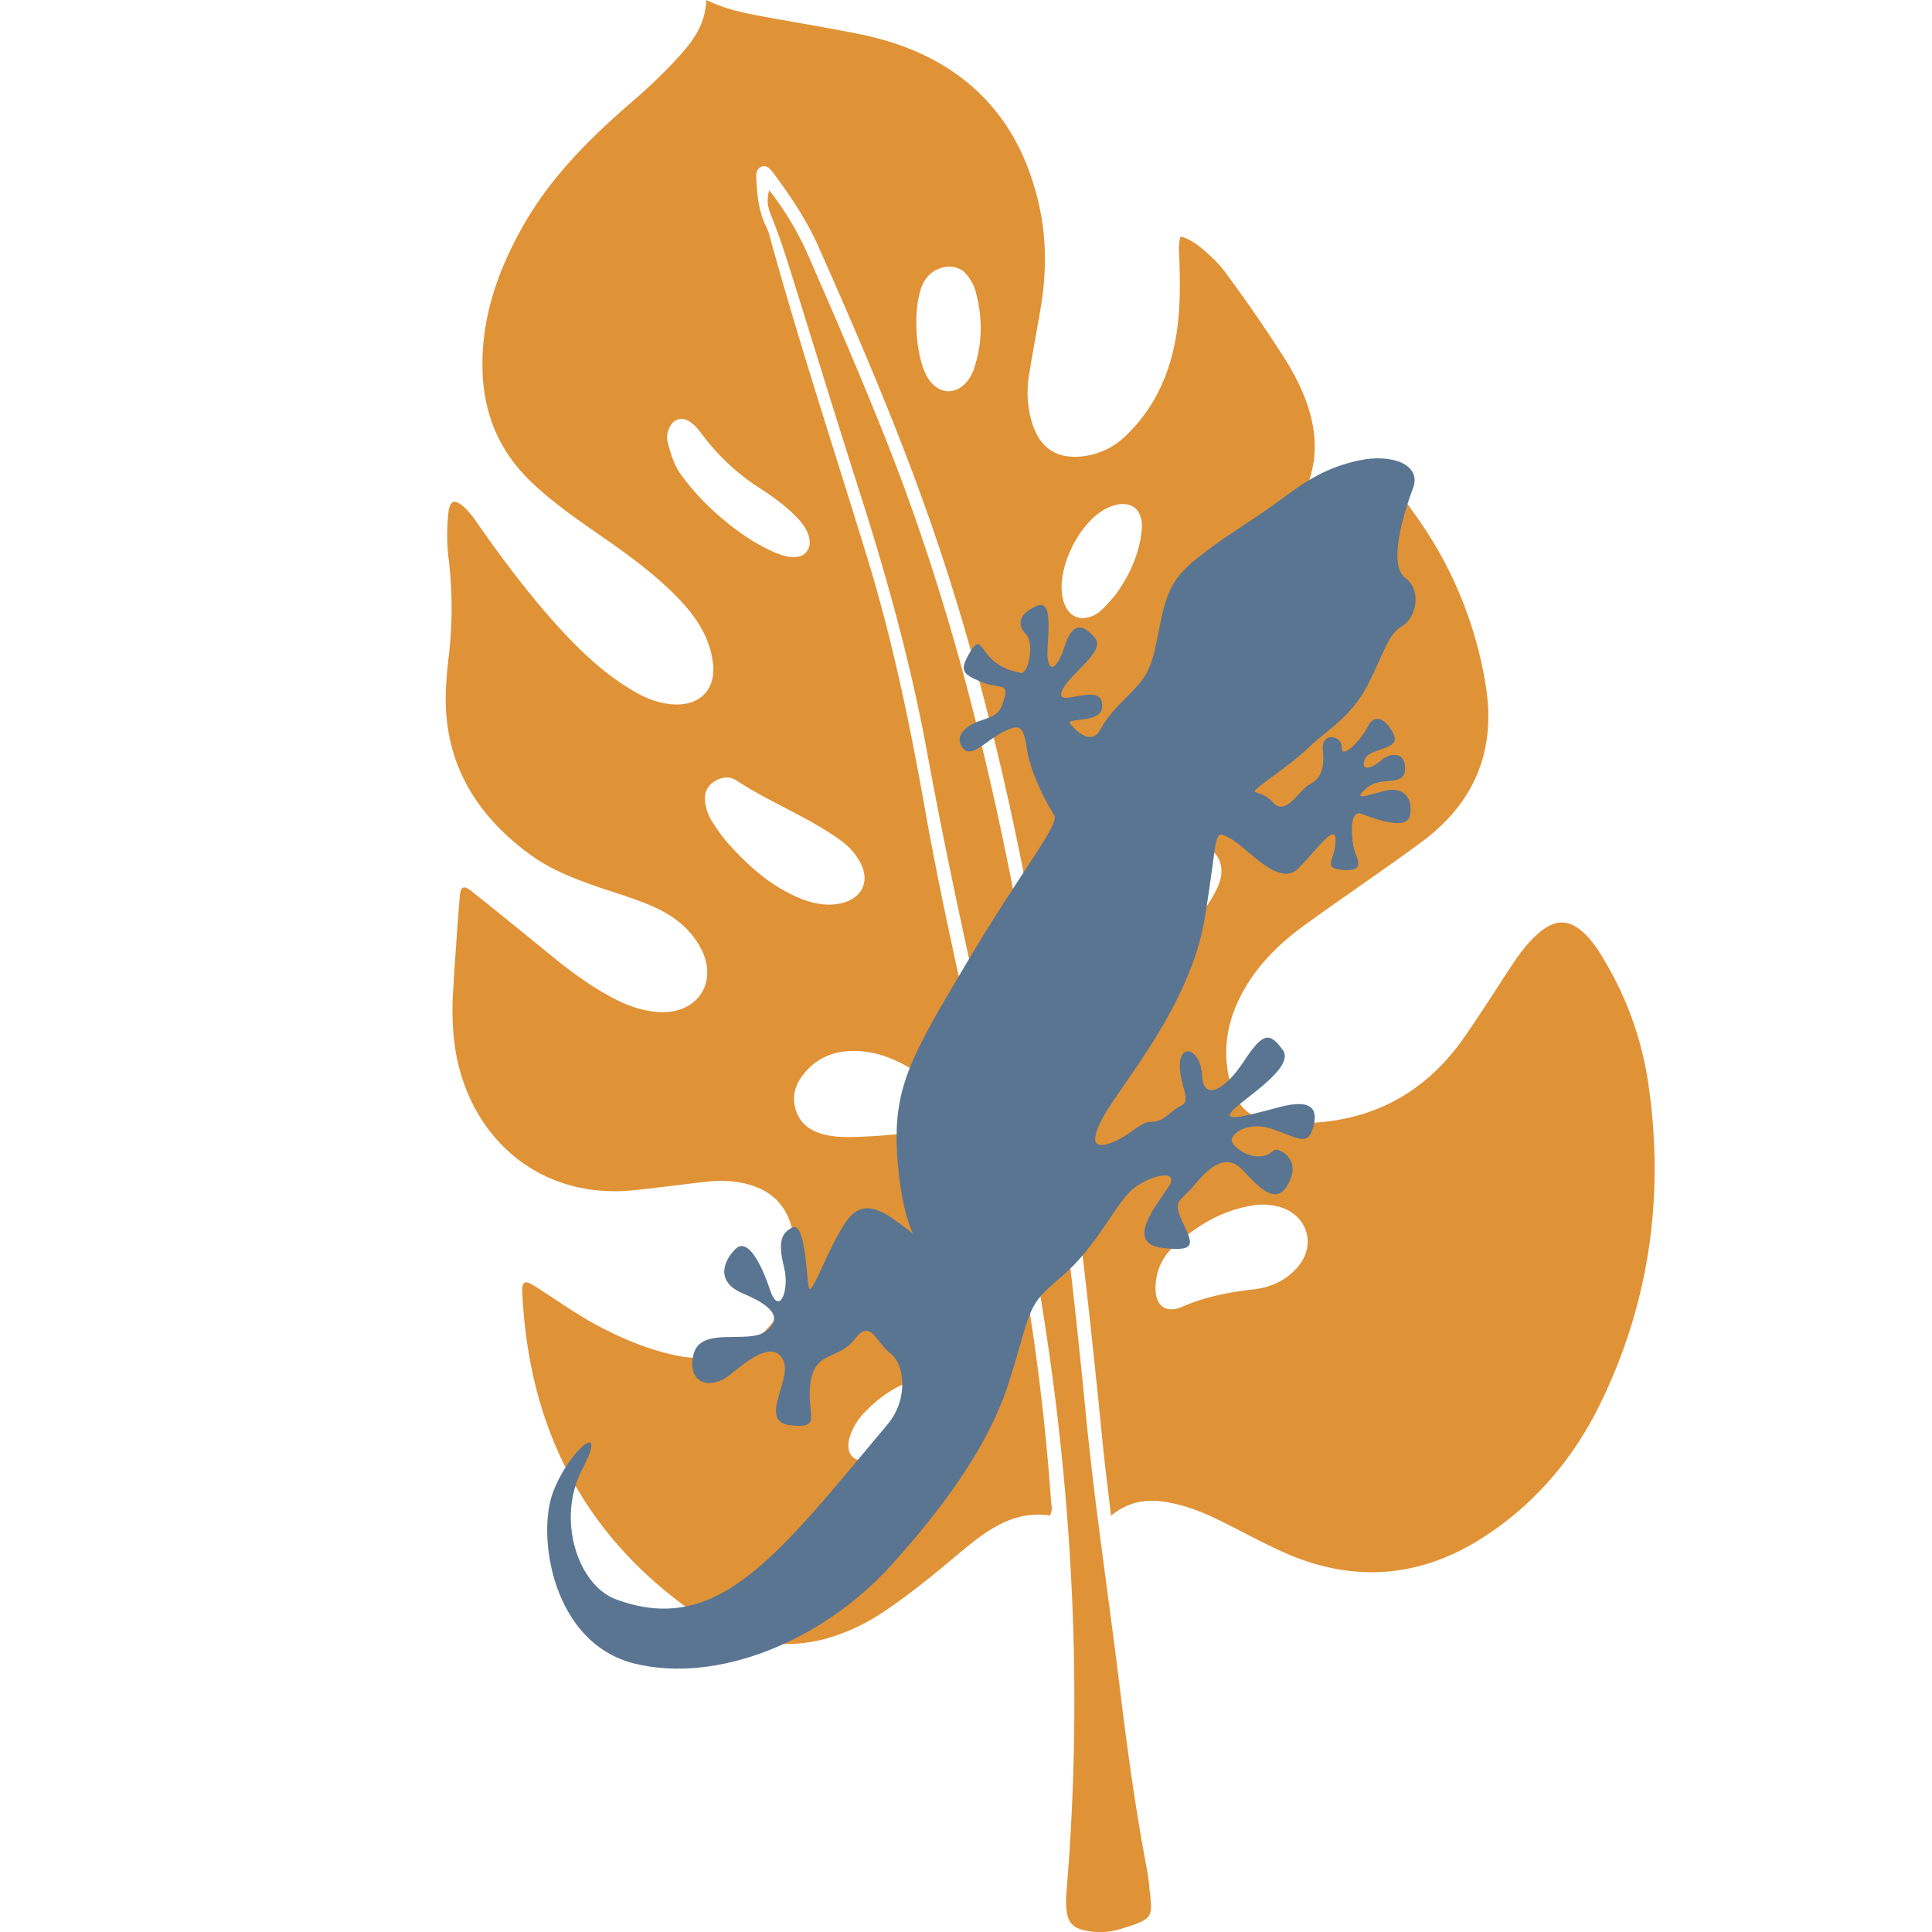 <svg id="icons" xmlns="http://www.w3.org/2000/svg" viewBox="0 0 1000 1000"><defs><style>.cls-1{fill:#e09236;fill-rule:evenodd;}.cls-2{fill:#5a7592;}</style></defs><path class="cls-1" d="M365.54,0C375.74,4.87,385,6.68,394.3,8.41c16.78,3.12,33.64,5.84,50.37,9.21C464,21.52,482.17,28.45,498,40.55c21,16.08,33.07,37.83,39.26,63.17,4.58,18.67,4.51,37.45,1.29,56.29-1.89,11.12-4,22.19-5.81,33.32a55.13,55.13,0,0,0,1.39,25.36c4.21,13.53,13,19.21,27,17.41a37.66,37.66,0,0,0,21.74-10.73c14.42-13.82,22.27-31,25.71-50.43,2.4-13.59,2.29-27.3,1.85-41-.12-3.62-.72-7.28.69-11.55,6.93,2,11.83,6.84,16.78,11.42a63.74,63.74,0,0,1,7.68,9q15.47,21,29.46,42.94,2.46,3.85,4.63,7.88c17,31.46,14.09,57.16-9.57,84.09-9.28,10.55-19.9,19.74-30.35,29.1-9.53,8.53-19.32,16.8-27.12,27.09-5.48,7.25-8.9,15.25-9,24.43-.23,13.87,9.36,24.55,23.17,25.85,8.14.78,15.72-1.18,22.93-4.9,17-8.8,29.42-22.39,40-37.94,12.85-18.83,20.6-40,28.7-61.06q3.95-10.23,8-20.44c.88-2.21,1.4-4.7,4.25-6.09,5.16,2.71,8.29,7.77,11.56,12.35a206.2,206.2,0,0,1,36.91,89.61c5.14,33.25-6.23,60-33.12,79.92-20.08,14.84-40.86,28.73-61.07,43.42-13.67,9.94-25.49,21.84-33.16,37.18-6.61,13.21-8.9,27.15-5.63,41.75s10.74,21.9,25.6,23c39.76,2.86,72.48-10.43,95.82-43.67,8.74-12.46,16.81-25.41,25.23-38.1,4.06-6.1,8.47-12,14.14-16.7,8.47-7.05,15.55-6.66,23.46.91a56,56,0,0,1,8.77,11.65A172.64,172.64,0,0,1,853,559.82c8.73,58.29,1,114.32-25,167.34-13.7,27.83-33.37,51-59.49,68.06-32.53,21.23-67,24.38-102.77,8.81-11.16-4.85-21.83-10.8-32.74-16.22-7.38-3.66-14.91-7-22.93-9-11.89-3-23.56-3.69-35,5.71-1.42-12.23-2.87-23.23-4-34.27-7.77-78.91-16.61-157.68-29.79-235.88-13.58-80.67-31-160.42-57.52-238-17.38-50.82-38.53-100.09-60.31-149.12-5.84-13.13-13.82-25-22.32-36.6a24.08,24.08,0,0,0-1.68-2.17c-1.47-1.59-3-3.27-5.47-2.1-2.24,1.06-2.68,3.18-2.56,5.41.41,8.24,1.05,16.44,4.49,24.12a35.25,35.25,0,0,1,2.11,5c15.52,56.76,34.06,112.61,51.22,168.89,12.82,42.07,21.72,85.05,29.39,128.29,10.61,59.78,24.83,118.76,38.31,177.92A1169,1169,0,0,1,544,776.76c.16,2.35,1.06,4.8-.59,7.64-20.08-2.85-34.27,9-48.36,20.76-11.92,10-23.93,19.83-36.83,28.52a103.39,103.39,0,0,1-30.44,14.41c-25.79,7.07-49,.55-70.08-14.42-45-32-73.23-75-83.37-129.53a259.62,259.62,0,0,1-4-35.42c-.23-5.24,1.34-6.22,5.75-3.46,10.86,6.78,21.2,14.35,32.49,20.44,13.2,7.13,26.9,12.87,41.67,15.94,43.37,9,70.41-33.15,58.93-68.45-3.27-10-10.08-16.45-20.06-19.63-8-2.56-16.19-2.75-24.44-1.8-12.11,1.38-24.19,3-36.33,4.27-51.75,5.43-88.64-30.66-93.45-79a144.93,144.93,0,0,1-.38-23.75c1-16.44,2.12-32.87,3.47-49.27.44-5.31,2.05-5.94,6.19-2.65q20,15.94,39.83,32.2c10.15,8.33,20.61,16.19,32.19,22.45,8.13,4.39,16.65,7.61,26,7.87,19.28.53,29.59-15.86,20.58-33-5.31-10.1-13.91-16.77-24.18-21.4s-21.23-7.57-31.84-11.37c-11.22-4-22.23-8.44-31.95-15.49-29.66-21.52-46-49.8-43.92-87.27q.44-7.77,1.36-15.5a214.21,214.21,0,0,0,.13-49.27,105,105,0,0,1-.24-25.55c.78-6,3.14-6.82,7.64-2.91,4,3.42,6.7,7.88,9.69,12.09,13,18.42,26.66,36.39,42,52.92,11.24,12.08,23.37,23.2,37.89,31.36,6.17,3.48,12.77,5.87,19.91,6.13,13.35.48,21.32-8,19.77-21.28-1.59-13.68-9-24.48-18.26-34-10.25-10.5-21.87-19.42-33.85-27.86-14.45-10.18-29.27-19.84-42.1-32.17-16.5-15.85-24.57-35.31-25.09-58-.64-27.69,8.39-52.59,22.09-76.25C285.85,91,305.2,71.76,326,53.65a292.12,292.12,0,0,0,21.33-20C356.09,24.24,365.06,15,365.54,0Zm70.84,435.94c-17.12-12.83-37.41-20.24-55.2-32-3.91-2.58-9-1.64-12.84,1.61-3.64,3.09-4,7.21-3,11.71a24.72,24.72,0,0,0,3.5,8.37,90.44,90.44,0,0,0,8.09,11c10.68,11.83,22.4,22.39,37.49,28.45,6.91,2.77,14,4.16,21.43,2.33,10.56-2.59,14.54-11.5,9.37-21.07A33.2,33.2,0,0,0,436.38,435.94Zm169.38,211A28.55,28.55,0,0,0,598.11,666c-.39,9.68,5.12,14.17,13.89,10.35,11.93-5.22,24.28-7.54,37-9,8.94-1,17-4.72,23-11.91,9-10.83,5.07-25.48-8.27-30.28a31.68,31.68,0,0,0-16.22-1.06C631,626.9,617.63,635.57,605.76,646.9ZM482,560.31c-11.85-8.83-23.87-15.81-38.59-16.31-9.9-.33-18.74,2.46-25.61,9.83-5.48,5.84-8.52,12.68-5.83,20.87,2.57,7.82,8.71,11.38,16.31,12.9,7.25,1.46,14.55.89,21.85.56,10.65-.5,21.23-2.14,31.92-1.57,9.06.47,12.94-4.5,10-13C490.07,567.89,485.47,564.15,482,560.31ZM373,267.72c8.55,7.36,17.73,13.8,28.14,18.27,8.28,3.56,14.12,3.05,16.76-1s.89-10.4-4.63-16.33c-5.84-6.26-12.75-11.29-19.88-15.91A113.92,113.92,0,0,1,363.51,225c-2-2.71-4.09-5.35-7-7.05-3.89-2.26-7.89-.95-9.88,3.09a11.33,11.33,0,0,0-1,8c1.59,5.84,3.19,11.68,6.89,16.71A128.17,128.17,0,0,0,373,267.72Zm247,206.77a54.79,54.79,0,0,0,10.67-16.35c4.79-11.75-2.11-21.61-14.84-21.54a25.24,25.24,0,0,0-15.34,5c-12.62,9.59-19.64,22.14-18.55,38.4.85,12.55,8.23,16.59,19.23,10.64C608.37,486.72,614.41,481.22,619.9,474.49Zm-121-333.82c-5.94-4.87-15.56-2.73-20.16,4.18-7.19,10.8-5.55,42.56,2.7,52.6.18.23.38.46.59.69,5.43,6,12.7,5.81,18.11-.32a20.44,20.44,0,0,0,3.93-7.11c4.5-13.36,4.46-26.82.67-40.31A22.64,22.64,0,0,0,498.92,140.67Zm77.59,168.25c7.11-9.48,13-21,14.36-34.39,1.12-11.34-6.1-16.42-16.64-12.11-15.22,6.22-28.25,32.4-24,48.16a17.46,17.46,0,0,0,.53,1.74c2.69,7.1,8.45,9.4,15.38,6.16C570.18,316.61,572.66,313.08,576.51,308.92ZM446.84,731.76a31.11,31.11,0,0,0-7.16,12.58c-2.29,8.32,2.5,13.28,10.79,11.17,5.7-1.46,10.23-5.07,14.91-8.48,9.44-6.84,14.87-17.59,24.42-24.34,3-2.1,2.31-5.62-.87-7.51-3.82-2.26-8-2.53-12.32-1.59C464.57,716.22,455.09,723,446.84,731.76Z"/><path class="cls-1" d="M398.14,98.45a155.54,155.54,0,0,1,20.15,33.7c13.69,31.25,27.2,62.58,39.83,94.29,34.23,85.91,56,175.23,72.23,266,14.22,79.25,23.88,159.13,31.65,239.25,4.62,47.65,11.91,95,17.68,142.46,3.75,30.87,7.94,61.66,13.74,92.22.63,3.29,1.09,6.62,1.44,10,1.6,15.93,3.24,16.62-15,22.1a36,36,0,0,1-16.31,1.11c-8.38-1.41-11.11-4.28-11.66-12.56a55.07,55.07,0,0,1,.16-8.22c11.2-135.48-1.38-269.06-32.06-401.19-14.61-62.94-28.69-126-40.38-189.56-8.47-45.93-21-90.82-35.26-135.26C432.9,217,421.94,181.2,410.77,145.42c-3.55-11.35-7.08-22.69-11.56-33.71C397.7,108,396.5,104.3,398.14,98.45Z"/><path class="cls-2" d="M636.44,433.75c8.71,4.44,25.32,25.85,35.37,15.9s19.78-24.56,19.49-14.34-7.38,14.22,4.23,15,6.67-5.87,5.41-10.56-3.13-21,3.79-18.5,23.46,9,25.1.72-2.83-15.45-13.6-12.5-16,4.67-8.8-1.64,19.1-.39,19.8-9.22-6.69-9.95-12.42-5-10.85,5.27-8.34-.71,19.19-4.57,14.79-13.06-9.94-10.53-13.39-3.64S694.35,393.51,694.53,387s-10.91-8.69-9.82,1.57-1.81,14.85-7,17.49-12.11,16.88-18.87,9.24-14.35-2.73-4.83-9.91,15.66-11.19,24.27-19.33,21.37-15.22,29.76-31.72,10.51-26.23,17.61-30.22,10.75-18.3,1.64-25.08-.42-34.46,4.11-46.43-10.65-18-28-14.29-27.76,10.85-41.07,20.7S635.8,276.43,623,286.31s-18.13,15.77-21.9,33.81-4.47,25.94-12.15,34.56-14.35,13.55-19.26,22.72-13,.56-15.74-2.77,15.79,0,16.52-8.37c1.38-15.79-27.07,2.95-20.2-9.89,4.46-8.31,22-19.39,16.57-26.05s-11.38-9.17-15.45,3.28-7.86,14.66-9.05,7.66,4.16-32-5.74-27.63-10,9.95-5.53,14.74,1.26,21-2.9,19.92-8.78-1.64-14.68-6.93-6.15-12.74-11.53-3.58-4,11.05,5.61,15.05,14.42.41,12.34,8.27-4,9.18-12,11.76-14.19,8-9.71,14.14,12.2-3.84,21.18-8.23,10.31-3,12.28,9.65,10.81,28.7,13.94,33.44-16.14,27.46-45.47,76.89-38.6,65-35.49,102.77,12.81,40.39,4.15,34.1-20.9-17.36-30.6-3.67-18.36,40.43-19.58,34.35-1.83-34-8.43-30.95-7.24,9.1-4.32,20.82-2.59,25.51-7.31,11.42-11.78-27.33-18-21-10.26,16.93,4,22.91,21.06,12.25,12,19.43-33.88-2.82-37.56,12,8.28,19.32,19.25,10.32,22.34-17.05,27.19-7.13S392,735.81,409.11,737.7s8.07-5.36,10.4-22.05,14.76-11.68,23-22.61,11.1,2.17,18.39,7.5,9.56,23.54-1.51,36.73c-56.73,67.51-87.59,110.34-140.76,90.46-19.41-7.26-30.92-41.36-17.15-67.5s-6.68-10.43-15.23,12.14-.37,78.16,42.13,88.68,97.11-11.19,133.13-51.13c39.71-44,54.23-73.85,60.88-95.06,12.28-39.21,8.53-38.39,27.12-54.14s28.08-38.3,37.12-45.49,24.5-10.47,18.17-.88-22.69,29.14-3.22,31.56,15-3.3,10.17-14.14-1.13-9.34,6.1-18,16.32-17.69,25.35-8.13,18.74,20.5,25,4c4-10.59-7-16-8.9-14.22-8.34,7.9-20.91-1-21.73-4.8s8.68-10.92,22-5.89,17.46,7.95,20-.83.92-15.79-17.83-10.74-29.07,7.55-23.78,1.65,32.74-22.34,26-31.37-10-9.59-20.17,5.94-21.06,20.35-21.61,7.3-10.69-17.06-11.45-6.38,6.42,19.26.77,21.9-9.08,8.58-15.13,8.41-10.42,6.22-19.36,10.15-14.52,2.84-5.68-13.19,44.9-57.37,52.24-102.3,4.08-46,12.8-41.52Z"/></svg>